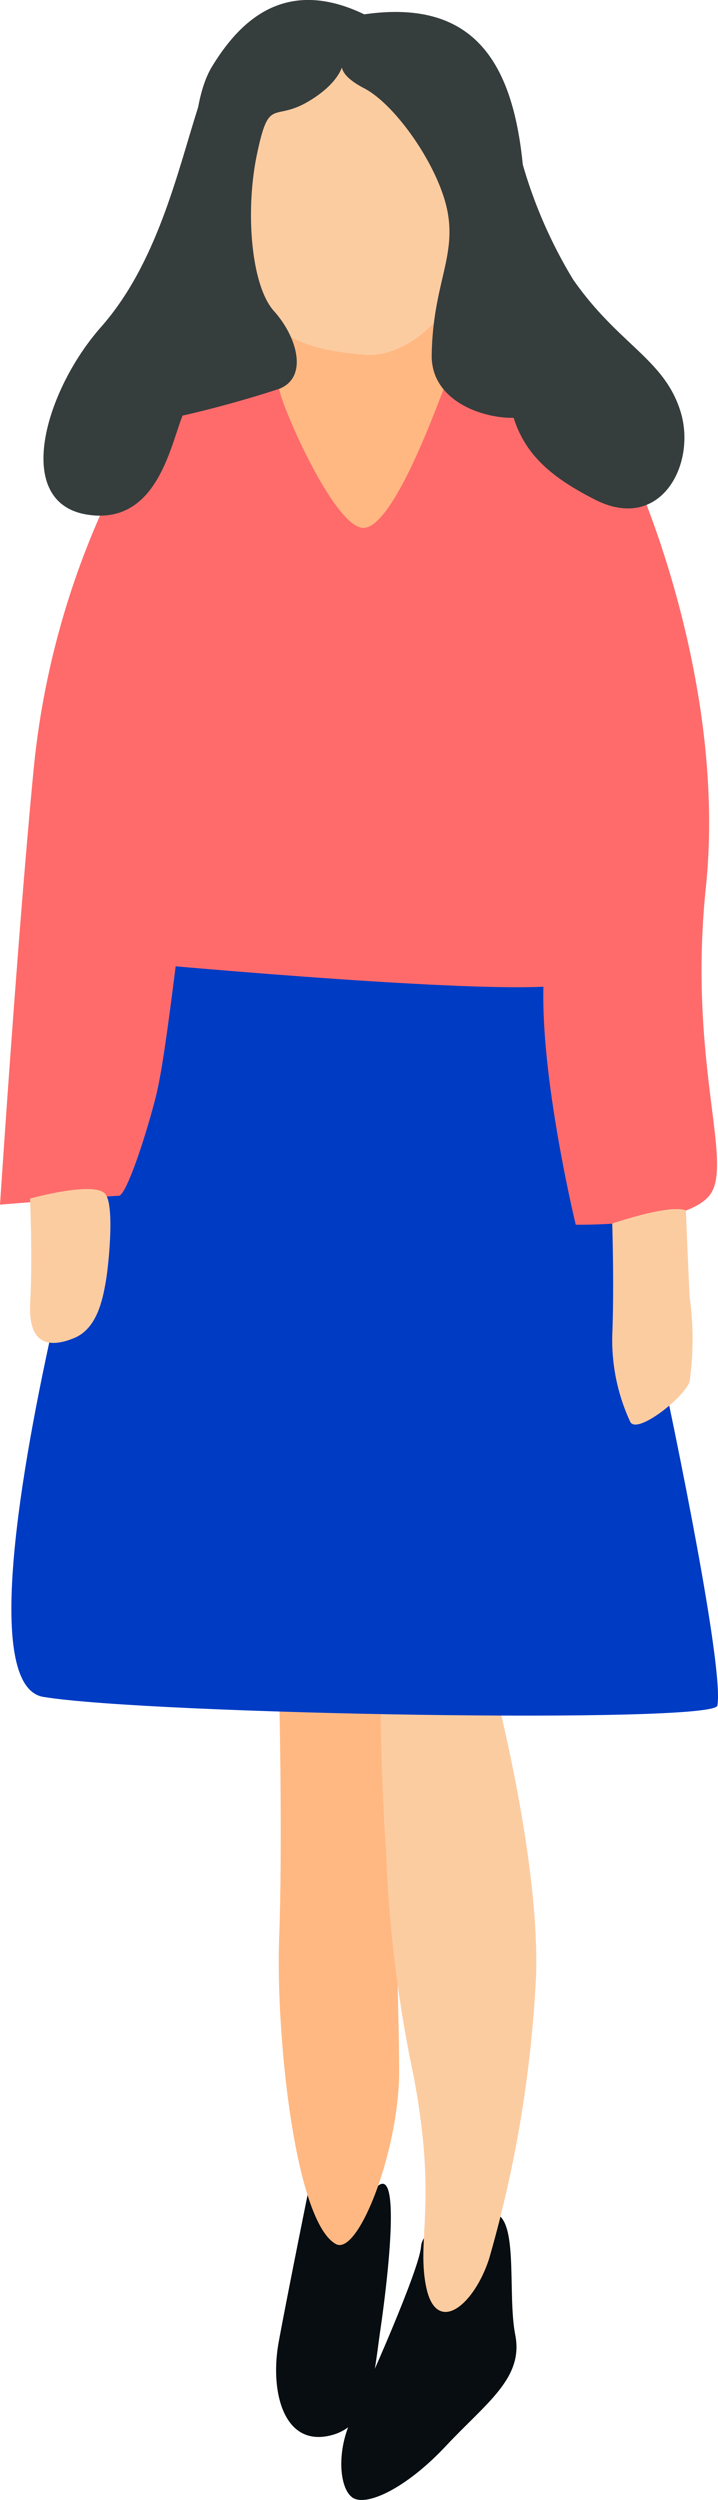 <?xml version="1.0" encoding="utf-8"?><svg xmlns="http://www.w3.org/2000/svg" width="32.555" height="113.315" viewBox="0 0 32.555 113.315"><g transform="translate(-207.868 -146.604)"><path d="M213.992,158.5c1.039-.813.4,4.451.092,6.555s-.386,4.426-2.406,4.8-2.6-2.1-2.2-4.275,1.341-6.824,1.341-6.824A3.254,3.254,0,0,0,213.992,158.5Z" transform="translate(11.028 87.172)" fill="#070d10"/><path d="M211.958,180.731c1.031.578,2.892-4.317,2.875-7.872s-.193-5.474,0-8.928a37,37,0,0,0-.855-8.173h-4.585s.159,6.748,0,11.1S210.1,179.683,211.958,180.731Z" transform="translate(11.133 67.586)" fill="#ffb882"/><path d="M216.448,158.571c1.391-.1.771,3.58,1.157,5.541s-1.316,3.076-3.144,5.03-3.646,2.775-4.25,2.33-.712-2.179,0-3.6,3.043-6.731,3.119-7.754S215.366,158.646,216.448,158.571Z" transform="translate(13.626 88.33)" fill="#070d10"/><path d="M215.173,155.759c.134.6,2,7.871,1.811,12.9a56.043,56.043,0,0,1-2.129,12.75c-.713,2.171-2.4,3.454-2.85,1.274s.52-3.823-.578-9.6a58.884,58.884,0,0,1-1.232-9.976c-.252-3.529-.268-7.352-.268-7.352Z" transform="translate(15.187 67.586)" fill="#fccca1"/><path d="M239.943,186.379c-.168.838-25.693.4-30.555-.394s3.932-31.109,4.971-33.213,17.713-.8,18.744.905S240.454,183.68,239.943,186.379Z" transform="translate(0.451 37.536)" fill="#003bc4"/><path d="M228.364,176.476c1.869-.453,3.11-5.105,1.45-9.2s3.521-12.8,1.35-14.5-4.46-4.3-6.732-4.1-14.091-1.1-15.123,2.5-.93,6.3,0,13.5.31,10.9.31,10.9S225.883,177.071,228.364,176.476Z" transform="translate(5.189 14.737)" fill="#ff6b6b"/><path d="M217.048,155.943c-.469,1.2-2.28,6.153-3.588,6.3s-3.772-5.524-3.873-6.3-1.241-7.653,2.49-8.173S218.741,151.643,217.048,155.943Z" transform="translate(10.939 8.286)" fill="#ffb882"/><path d="M214.488,160.288c-1.911-.168-4.921-.5-5.181-3.705s-.26-9.5,4.191-9.649,5.851,3.823,5.8,7.62C219.258,158.234,216.349,160.447,214.488,160.288Z" transform="translate(9.953 2.399)" fill="#fccca1"/><path d="M225.361,164.908c.587,1.149-4.761.922-4.711-2.213s1.09-4.393.729-6.438-2.347-4.9-3.789-5.65-.93-1.274-.93-1.274,0,.922-1.6,1.869-1.777-.251-2.33,2.381c-.537,2.54-.285,5.952.771,7.125s1.559,3,.235,3.521a50.756,50.756,0,0,1-4.946,1.341s.629-.21.83-5.214-.059-8.9,1.081-10.755,3.169-4.141,6.891-2.347c4.954-.713,6.732,2.154,7.192,6.849S224.33,162.854,225.361,164.908Z" transform="translate(6.792 0)" fill="#363d3d"/><path d="M214.658,149.1c1.45,3.1,4.351,11.3,3.521,19.306s1.325,12.6.143,14-6.044,1.3-6.044,1.3-1.97-8.1-1.35-12.2a65.282,65.282,0,0,0,.721-11.6C211.548,156.4,214.658,149.1,214.658,149.1Z" transform="translate(21.695 18.409)" fill="#ff6b6b"/><path d="M214.5,148.907s2.691,15.206,2.071,19.1-1.14,9.406-1.66,11.4-1.341,4.4-1.66,4.4-5.382.4-5.382.4.83-12.7,1.551-20A37.552,37.552,0,0,1,214.5,148.907Z" transform="translate(0 16.999)" fill="#ff6b6b"/><path d="M214.516,153.2s.084,2.138.168,3.9a13.987,13.987,0,0,1,0,3.864c-.277.754-2.439,2.439-2.7,1.8a8.785,8.785,0,0,1-.8-4.091c.076-2.171-.008-4.879-.008-4.879S213.77,152.9,214.516,153.2Z" transform="translate(24.452 48.27)" fill="#fccca1"/><path d="M211.458,153.271c.419.562.134,3.286,0,4.024s-.386,2.062-1.417,2.49-2.113.411-2-1.6-.008-4.719-.008-4.719S210.989,152.642,211.458,153.271Z" transform="translate(1.196 47.466)" fill="#fccca1"/><path d="M210.851,147.222a21.5,21.5,0,0,0,2.808,7.494c2.062,2.959,4.133,3.6,4.87,5.985s-.905,5.508-3.881,3.99-4.124-3.035-4.04-6.866S210.851,147.222,210.851,147.222Z" transform="translate(20.196 4.559)" fill="#363d3d"/><path d="M215.105,147.24c.335-1.048.067,12.557-.553,13.639s-1.056,5.323-4.46,4.787-1.92-5.625.62-8.5S214.175,150.165,215.105,147.24Z" transform="translate(1.733 4.265)" fill="#363d3d"/></g></svg>